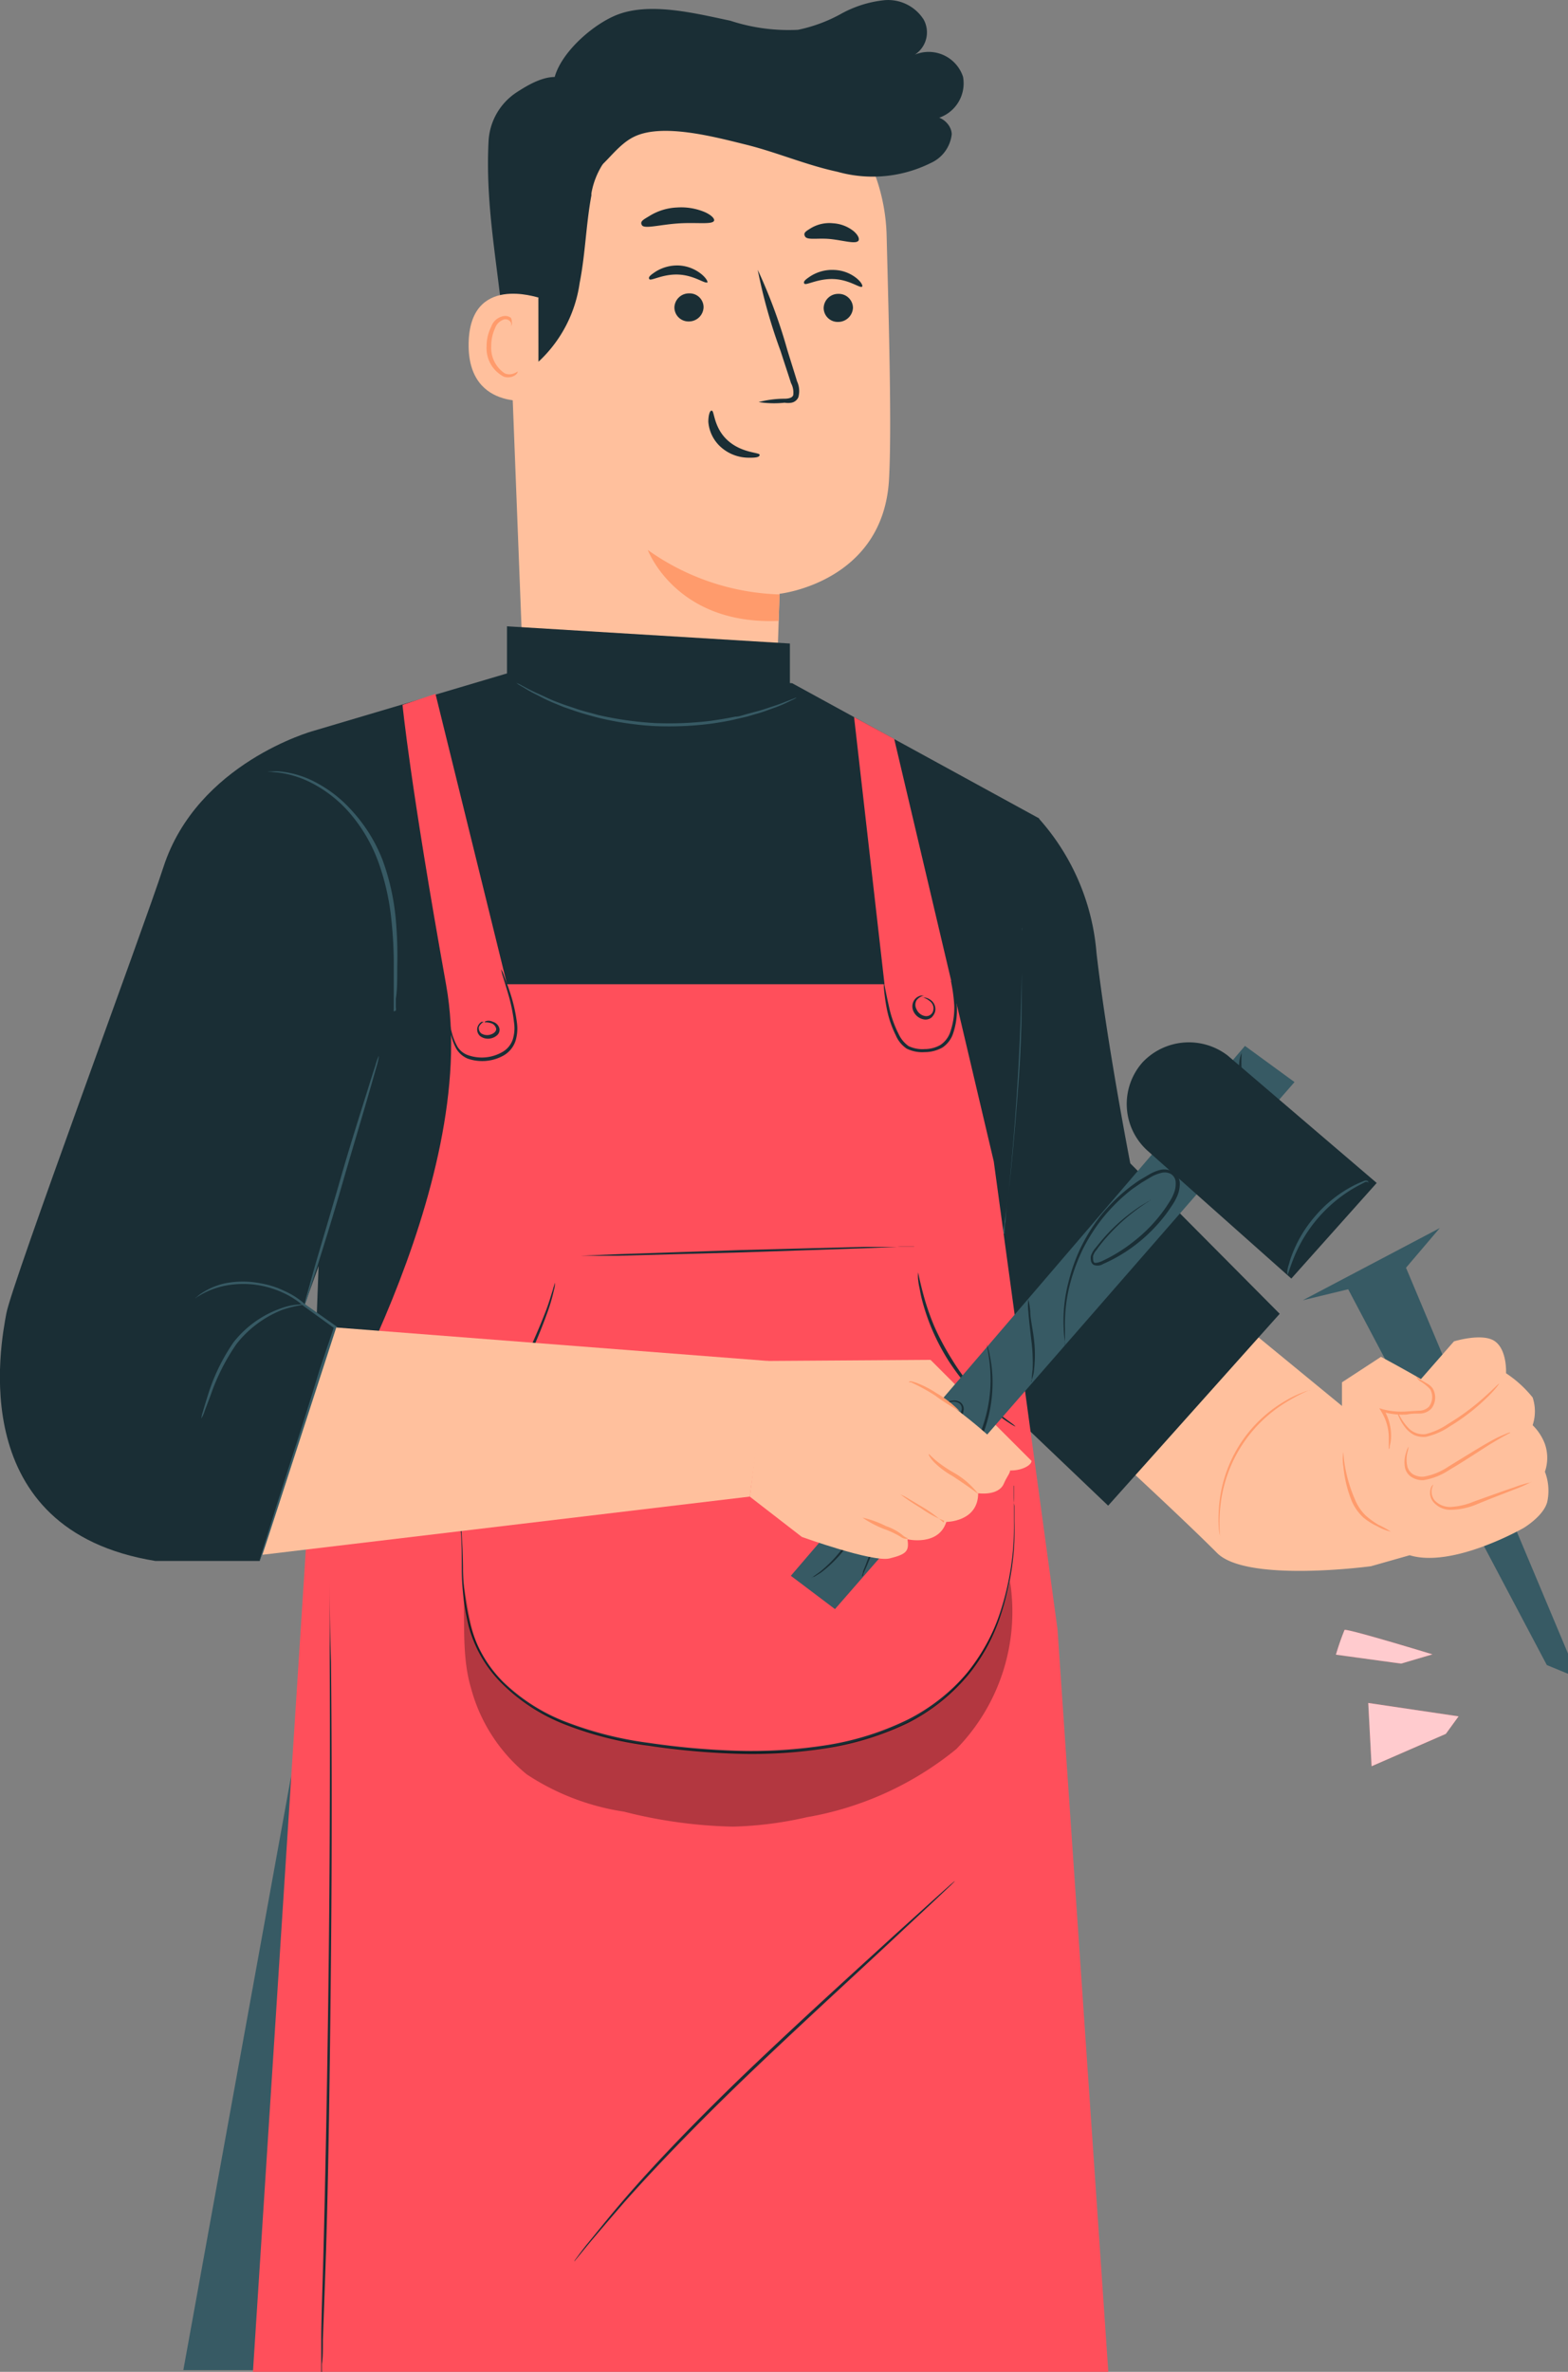 <svg xmlns="http://www.w3.org/2000/svg" xmlns:xlink="http://www.w3.org/1999/xlink" viewBox="0 0 98.44 148.83"><rect x="0" y="0" width="98.44" height="148.83" fill="#808080" stroke="none"/><defs><style>.cls-1{fill:none;}.cls-2{fill:#375a64;}.cls-3{fill:#ffc09d;}.cls-4{fill:#ff9b6c;}.cls-5{fill:#1a2e35;}.cls-6{fill:#ff4f5b;}.cls-7{opacity:0.3;}.cls-8{clip-path:url(#clip-path);}.cls-9{opacity:0.7;}.cls-10{clip-path:url(#clip-path-2);}.cls-11{fill:#fff;}.cls-12{clip-path:url(#clip-path-3);}</style><clipPath id="clip-path" transform="translate(29.07 99.23)"><rect class="cls-1" width="34.53" height="15.39"/></clipPath><clipPath id="clip-path-2" transform="translate(29.07 99.23)"><rect class="cls-1" x="56.83" y="7.62" width="5.68" height="3.98"/></clipPath><clipPath id="clip-path-3" transform="translate(29.07 99.23)"><rect class="cls-1" x="54.8" y="3.04" width="6.05" height="2.12"/></clipPath></defs><title>peoplephoto</title><g id="Layer_2" data-name="Layer 2"><g id="Layer_1-2" data-name="Layer 1"><polygon class="cls-2" points="81.79 81.59 90.39 77.06 88.27 79.55 98.44 103.76 98.44 105.03 97.11 104.48 84.64 80.9 81.79 81.59"/><path class="cls-3" d="M62.21-15.06s1.81-.56,2.58,0,.69,2,.69,2a7.29,7.29,0,0,1,1.67,1.52,2.75,2.75,0,0,1,0,1.74,3.25,3.25,0,0,1,.77,1.18,2.66,2.66,0,0,1,0,1.74A3.32,3.32,0,0,1,68.07-5c-.22.9-1.49,1.65-1.49,1.65S62.15-.81,59.43-1.64L57-.95S49.21.1,47.34-1.78s-5.71-5.43-5.71-5.43L49.1-16l6.31,5.18,4.33-1.42Z" transform="translate(29.07 99.23)"/><path class="cls-4" d="M65.05-12.41s-.06.1-.19.26-.34.39-.61.65a12.84,12.84,0,0,1-2.31,1.78,4.34,4.34,0,0,1-1.49.65,1.46,1.46,0,0,1-.73-.11,1.67,1.67,0,0,1-.5-.39,2.85,2.85,0,0,1-.47-.76,1,1,0,0,1-.1-.31s.07.1.17.28a3.22,3.22,0,0,0,.5.7,1.27,1.27,0,0,0,1.11.42,4.39,4.39,0,0,0,1.41-.64,14.84,14.84,0,0,0,2.32-1.72c.55-.49.86-.83.89-.81" transform="translate(29.07 99.23)"/><path class="cls-4" d="M65.72-9.31s-.44.22-1.13.64S63-7.63,61.93-7a4.14,4.14,0,0,1-1.63.65,1.29,1.29,0,0,1-.76-.2.93.93,0,0,1-.4-.57,1.84,1.84,0,0,1,.08-1,1.09,1.09,0,0,1,.14-.33,1.91,1.91,0,0,1-.07.35,1.92,1.92,0,0,0,0,.91.84.84,0,0,0,.35.47,1.15,1.15,0,0,0,.67.15,4,4,0,0,0,1.55-.63c1-.61,2-1.24,2.69-1.62a7.61,7.61,0,0,1,.86-.41c.2-.09.32-.13.33-.11" transform="translate(29.07 99.23)"/><path class="cls-4" d="M67.06-6.24a7.44,7.44,0,0,1-1,.45c-.64.25-1.54.59-2.53,1A4.38,4.38,0,0,1,62-4.49,1.4,1.4,0,0,1,60.9-5a.91.91,0,0,1-.15-.82.43.43,0,0,1,.17-.26,1.23,1.23,0,0,0-.1.28.88.88,0,0,0,.18.72,1.32,1.32,0,0,0,1,.41A4.35,4.35,0,0,0,63.44-5c1-.36,1.89-.68,2.55-.9a7.07,7.07,0,0,1,1.07-.32" transform="translate(29.07 99.23)"/><path class="cls-3" d="M55.18-7.86v-4.63l2.45-1.6s2.68,1.44,3.13,1.79A1.11,1.11,0,0,1,60-10.46a14.8,14.8,0,0,1-2.12-.15Z" transform="translate(29.07 99.23)"/><path class="cls-4" d="M59.89-12.82s.09.08.26.19l.31.18a1.15,1.15,0,0,1,.4.32,1.12,1.12,0,0,1-.07,1.29,1,1,0,0,1-.73.31c-.26,0-.53,0-.81.06a4.47,4.47,0,0,1-1.53-.17l.1-.12A3.16,3.16,0,0,1,58.26-9a2.48,2.48,0,0,1-.08.51q0,.18-.06.18s0-.26,0-.7a3.17,3.17,0,0,0-.48-1.66l-.12-.2.22.07a4.63,4.63,0,0,0,1.47.14l.8-.05a.88.88,0,0,0,.62-.24,1,1,0,0,0,.09-1.1,2.72,2.72,0,0,0-.65-.52.64.64,0,0,1-.21-.25" transform="translate(29.07 99.23)"/><path class="cls-4" d="M58.26-3.12a3.06,3.06,0,0,1-.87-.34A4,4,0,0,1,56.53-4a3.06,3.06,0,0,1-.72-1,7.53,7.53,0,0,1-.54-2.19,2.65,2.65,0,0,1,0-.94s0,.36.1.92A9.12,9.12,0,0,0,56-5.13a2.93,2.93,0,0,0,.67,1,5.13,5.13,0,0,0,.8.58,6,6,0,0,1,.81.45" transform="translate(29.07 99.23)"/><path class="cls-4" d="M53.14-12s-.61.23-1.5.78a8.73,8.73,0,0,0-2.85,2.85,8.7,8.7,0,0,0-1.26,3.83c-.09,1,0,1.69,0,1.69a2.54,2.54,0,0,1-.08-.45,9.17,9.17,0,0,1,0-1.25,8.57,8.57,0,0,1,1.24-3.92,8.38,8.38,0,0,1,2.94-2.86,6.78,6.78,0,0,1,1.13-.54,2,2,0,0,1,.44-.13" transform="translate(29.07 99.23)"/><path class="cls-3" d="M2.75-83.67l1.2,31,15.53-.5c.19-1.8.39-8.8.39-8.8s6.48-.7,6.87-7.13c.18-3.12,0-9.61-.15-15.45a11.93,11.93,0,0,0-12-11.53A11.93,11.93,0,0,0,2.75-83.67" transform="translate(29.07 99.23)"/><path class="cls-4" d="M19.88-61.93a15,15,0,0,1-8.28-2.79s1.76,4.73,8.21,4.45Z" transform="translate(29.07 99.23)"/><path class="cls-5" d="M24.48-79.92a.93.93,0,0,1-.93.89.88.88,0,0,1-.91-.87.91.91,0,0,1,.93-.89.89.89,0,0,1,.91.87" transform="translate(29.07 99.23)"/><path class="cls-5" d="M25.05-81.24c-.12.11-.79-.44-1.78-.48s-1.74.42-1.84.29.08-.27.4-.48a2.53,2.53,0,0,1,1.48-.38,2.35,2.35,0,0,1,1.41.53c.3.25.39.47.33.52" transform="translate(29.07 99.23)"/><path class="cls-5" d="M15.1-79.95a.92.92,0,0,1-.93.89.88.88,0,0,1-.9-.88.91.91,0,0,1,.93-.88.87.87,0,0,1,.9.87" transform="translate(29.07 99.23)"/><path class="cls-5" d="M15.32-81.52c-.12.12-.79-.43-1.78-.48s-1.74.42-1.84.29.07-.26.4-.48a2.56,2.56,0,0,1,1.48-.38A2.45,2.45,0,0,1,15-82c.29.25.39.47.33.52" transform="translate(29.07 99.23)"/><path class="cls-5" d="M18.56-74a6.51,6.51,0,0,1,1.62-.21c.26,0,.5-.06.55-.23a1.24,1.24,0,0,0-.14-.75c-.2-.63-.42-1.28-.65-2a33.44,33.44,0,0,1-1.44-5.11,33.16,33.16,0,0,1,1.85,5c.21.69.42,1.34.62,2a1.46,1.46,0,0,1,.08,1,.59.59,0,0,1-.43.34,1.33,1.33,0,0,1-.43,0A6.25,6.25,0,0,1,18.56-74" transform="translate(29.07 99.23)"/><path class="cls-5" d="M15.62-73.46c.16,0,.11,1.07,1,1.87s2,.74,2,.9-.27.19-.75.18a2.64,2.64,0,0,1-1.7-.68,2.37,2.37,0,0,1-.77-1.57c0-.45.11-.71.19-.7" transform="translate(29.07 99.23)"/><path class="cls-5" d="M15.76-85.38c-.11.26-1.1.09-2.26.17s-2.12.36-2.27.11.12-.36.51-.6a3.56,3.56,0,0,1,1.69-.51,3.83,3.83,0,0,1,1.75.29c.42.19.62.41.58.54" transform="translate(29.07 99.23)"/><path class="cls-5" d="M24.82-84.12c-.18.21-.85,0-1.67-.1s-1.52.08-1.67-.16.05-.34.37-.54a2.25,2.25,0,0,1,1.38-.3,2.29,2.29,0,0,1,1.31.51c.28.25.36.48.28.59" transform="translate(29.07 99.23)"/><path class="cls-5" d="M10.06-90.29l0,0a5,5,0,0,0-2,3.18.69.69,0,0,0,0,.13c-.34,1.82-.38,3.69-.74,5.51a8.32,8.32,0,0,1-2.5,4.86c-.58.49-1.58.8-2,.17a1.53,1.53,0,0,1-.19-.85C2.4-81.71,1.37-85.7,1.6-90.33a3.91,3.91,0,0,1,1.77-3.11c1-.65,2.22-1.31,3.28-.75S9-91.54,9.8-90.65" transform="translate(29.07 99.23)"/><path class="cls-3" d="M4.77-80.55c-.1,0-4.36-1.51-4.42,2.89s4.37,3.57,4.38,3.44,0-6.33,0-6.33" transform="translate(29.07 99.23)"/><path class="cls-4" d="M3.41-75.91s-.08.06-.21.11a.76.76,0,0,1-.58,0,1.92,1.92,0,0,1-.85-1.72A2.61,2.61,0,0,1,2-78.61a.89.89,0,0,1,.59-.58A.39.39,0,0,1,3-79c.06.12,0,.21,0,.22s.1-.07.06-.26A.45.45,0,0,0,3-79.29a.58.58,0,0,0-.42-.11,1,1,0,0,0-.81.67,2.65,2.65,0,0,0-.29,1.22,2,2,0,0,0,1.09,1.92.83.83,0,0,0,.71-.1c.14-.11.16-.21.15-.22" transform="translate(29.07 99.23)"/><path class="cls-5" d="M6-92.84c-1.27-1.63,1.41-4.47,3.5-5.39s5-.18,7.28.3a11.74,11.74,0,0,0,4.25.57,9.6,9.6,0,0,0,2.7-1,7.13,7.13,0,0,1,2.74-.86A2.65,2.65,0,0,1,28.92-98a1.67,1.67,0,0,1-.87,2.36,2.27,2.27,0,0,1,3.34,1.23,2.28,2.28,0,0,1-2.33,2.69c.57-.54,1.61.14,1.62.92A2.25,2.25,0,0,1,29.36-89a8.18,8.18,0,0,1-5.85.55c-2-.43-3.82-1.23-5.77-1.71s-5.22-1.36-7-.49c-1.33.64-2.12,2.41-2.94,2.13a2.69,2.69,0,0,1-1.6-1.82A8,8,0,0,1,6-92.84" transform="translate(29.07 99.23)"/><path class="cls-5" d="M36.12-47.9a14.38,14.38,0,0,1,3.65,8.48c.66,5.7,2.12,13.19,2.12,13.19l9.38,9.44L40.5-4.75l-8.15-7.77-2-12.16Z" transform="translate(29.07 99.23)"/><polygon class="cls-5" points="49.73 42.87 32.86 41.95 19.65 45.87 20.18 74.65 18.45 121.15 67.4 121.15 64.08 85.46 65.23 51.35 49.73 42.87"/><path class="cls-5" d="M-9.42-53.36s-7.27,2-9.39,8.54c-1.22,3.77-9.5,26.07-9.86,28s-2.64,13.6,9.36,15.54h6.54L-8-15.93l-1.95-1.41,5.48-15.19Z" transform="translate(29.07 99.23)"/><polyline class="cls-5" points="31.83 42.77 31.83 39.3 49.59 40.38 49.59 44.05 45.12 48.41 31.83 43.54"/><path class="cls-2" d="M-4.35-35.76a1.57,1.57,0,0,1,0-.2c0-.15,0-.33,0-.56,0-.48,0-1.18,0-2a26.13,26.13,0,0,0-.15-3,15.17,15.17,0,0,0-.81-3.6A9.91,9.91,0,0,0-7.2-48.31a8,8,0,0,0-2.37-1.82,6.27,6.27,0,0,0-1.93-.61c-.48-.06-.75-.06-.75-.08h.2a2.86,2.86,0,0,1,.56,0,6,6,0,0,1,2,.56,8.06,8.06,0,0,1,2.44,1.82,9.89,9.89,0,0,1,2,3.18,14.67,14.67,0,0,1,.82,3.64,25.6,25.6,0,0,1,.1,3c0,.86,0,1.56-.09,2.05,0,.22,0,.4,0,.55a.55.55,0,0,1,0,.2" transform="translate(29.07 99.23)"/><path class="cls-2" d="M-5.29-32.94a3.32,3.32,0,0,1-.14.63c-.12.42-.28,1-.48,1.68-.4,1.41-1,3.37-1.62,5.52S-8.76-21-9.2-19.61c-.22.68-.4,1.24-.53,1.67a3.42,3.42,0,0,1-.22.6A4.2,4.2,0,0,1-9.8-18l.47-1.68c.41-1.42,1-3.37,1.62-5.53s1.24-4.1,1.68-5.5c.21-.68.39-1.24.53-1.67a4.17,4.17,0,0,1,.21-.6" transform="translate(29.07 99.23)"/><path class="cls-2" d="M-16.43-10.22a1.87,1.87,0,0,1,.09-.4c.07-.25.18-.61.32-1.06A12.18,12.18,0,0,1-14.41-15a6.52,6.52,0,0,1,3-2.14,3.79,3.79,0,0,1,1.09-.23,1.17,1.17,0,0,1,.41,0,7.14,7.14,0,0,0-1.46.34,6.87,6.87,0,0,0-2.85,2.13,13.19,13.19,0,0,0-1.63,3.23l-.38,1a1.89,1.89,0,0,1-.16.38" transform="translate(29.07 99.23)"/><path class="cls-2" d="M-12.77-1.27a.8.8,0,0,1,.06-.25c.05-.18.12-.42.21-.71l.81-2.58C-11-7-10-10-9-13.3L-8.09-16l0,.11L-10-17.27h0a5.24,5.24,0,0,0-1.3-.84,6.07,6.07,0,0,0-1.35-.44,6,6,0,0,0-2.3,0,5,5,0,0,0-1.88.8.43.43,0,0,1,.11-.09,2.1,2.1,0,0,1,.32-.25A4.45,4.45,0,0,1-15-18.69a5.76,5.76,0,0,1,2.35,0,5.39,5.39,0,0,1,1.38.44,5,5,0,0,1,1.35.86h0l2,1.41,0,0,0,.06c-.27.85-.56,1.74-.86,2.65C-9.86-9.94-10.85-7-11.57-4.77l-.86,2.57c-.1.28-.18.51-.25.69a1.78,1.78,0,0,1-.09.24" transform="translate(29.07 99.23)"/><path class="cls-2" d="M20.93-55.44l-.17.09-.48.23a8.2,8.2,0,0,1-.78.32c-.32.11-.66.25-1.07.36l-.62.18-.69.16c-.48.12-1,.2-1.54.28a20.65,20.65,0,0,1-3.58.15,19.65,19.65,0,0,1-3.54-.53c-.53-.14-1-.27-1.5-.44l-.66-.23-.61-.25a11,11,0,0,1-1-.48,7.82,7.82,0,0,1-.74-.4l-.46-.27-.15-.11.17.07.47.25c.21.11.46.24.76.37s.63.3,1,.45l.61.23.66.22c.46.17,1,.29,1.49.43a21.49,21.49,0,0,0,3.51.5A21.46,21.46,0,0,0,15.56-54c.54-.08,1-.15,1.52-.26.24,0,.47-.09.69-.15l.63-.17c.4-.1.75-.23,1.06-.33s.58-.2.79-.29l.5-.19a.74.74,0,0,1,.18-.06" transform="translate(29.07 99.23)"/><path class="cls-2" d="M34-21.82a.54.54,0,0,1,0-.2c0-.15,0-.33.06-.56,0-.51.12-1.21.21-2.05.18-1.73.39-4.13.55-6.78s.23-5.06.26-6.8c0-.85,0-1.55,0-2.06,0-.23,0-.41,0-.56a.8.8,0,0,1,0-.2.8.8,0,0,1,0,.2c0,.15,0,.33,0,.56,0,.49,0,1.19,0,2.06,0,1.74,0,4.15-.2,6.81s-.4,5-.61,6.78c-.1.87-.2,1.57-.27,2.05,0,.22-.07.41-.09.55a1.81,1.81,0,0,1,0,.2" transform="translate(29.07 99.23)"/><polygon class="cls-2" points="18.29 111.38 11.51 148.72 16.82 148.72 18.29 111.38"/><path class="cls-6" d="M37.32,3l-4-29.35L27.07-52.86l-2.52-1.37,1.91,16.76H2.76L-1.73-55.69-3.8-55s.48,5,2.74,17.58-8.46,30-8.46,30L-13.19,49.6h53.7Z" transform="translate(29.07 99.23)"/><path class="cls-5" d="M28.32-21l-.22,0-.63,0-2.34.1-7.71.26-7.71.21-2.34,0H6.52s.07,0,.22,0l.63,0,2.34-.1,7.71-.26,7.71-.2,2.34,0h.63l.22,0" transform="translate(29.07 99.23)"/><path class="cls-5" d="M-.37-8.18A4.86,4.86,0,0,1,0-8.49a11,11,0,0,0,1-.87,9.32,9.32,0,0,0,1.24-1.53A18.52,18.52,0,0,0,3.41-13a40.14,40.14,0,0,0,1.8-4c.2-.53.33-1,.42-1.27a4.21,4.21,0,0,1,.15-.47,2.11,2.11,0,0,1-.08.49A11,11,0,0,1,5.34-17a32.64,32.64,0,0,1-1.76,4.07A17.28,17.28,0,0,1,2.41-10.8a8.64,8.64,0,0,1-1.3,1.53,7.58,7.58,0,0,1-1,.84,1.89,1.89,0,0,1-.43.25" transform="translate(29.07 99.23)"/><path class="cls-5" d="M34.57-6s0,0,0,.15,0,.24,0,.43,0,.42.05.69l0,.44v.51a16.92,16.92,0,0,1-.9,6,11.59,11.59,0,0,1-2,3.65,12.08,12.08,0,0,1-3.76,3A18.18,18.18,0,0,1,23,10.44a30.19,30.19,0,0,1-5.68.38,46.83,46.83,0,0,1-5.68-.51A21.88,21.88,0,0,1,6.45,9a11.59,11.59,0,0,1-4-2.58A7.94,7.94,0,0,1,.35,2.8,15.44,15.44,0,0,1-.08-.63c0-1,0-1.89-.07-2.6S-.23-4.5-.27-4.87c0-.18,0-.32-.06-.42s0-.15,0-.15l0,.14c0,.11,0,.25.07.43.06.37.12.92.16,1.63S0-1.65,0-.63A15.6,15.6,0,0,0,.47,2.76,7.88,7.88,0,0,0,2.52,6.31a11.65,11.65,0,0,0,4,2.53,22.5,22.5,0,0,0,5.11,1.29,48.64,48.64,0,0,0,5.65.5,30.67,30.67,0,0,0,5.65-.37,18,18,0,0,0,5-1.59,12,12,0,0,0,3.72-2.93,11.74,11.74,0,0,0,2-3.59,17.35,17.35,0,0,0,.94-5.93c0-.18,0-.35,0-.5s0-.31,0-.45,0-.5,0-.69,0-.33,0-.43V-6" transform="translate(29.07 99.23)"/><path class="cls-5" d="M34.69-9.71a2.38,2.38,0,0,1-.4-.23,5.35,5.35,0,0,1-.45-.31c-.18-.13-.38-.27-.58-.44A13.28,13.28,0,0,1,31.89-12a14.79,14.79,0,0,1-1.41-1.84,13.94,13.94,0,0,1-1.07-2.05,13.41,13.41,0,0,1-.6-1.79c-.07-.26-.11-.5-.15-.71a4.65,4.65,0,0,1-.09-.54,2.23,2.23,0,0,1,0-.46s.12.65.41,1.68a15.42,15.42,0,0,0,.63,1.76,16.5,16.5,0,0,0,1.07,2A15.44,15.44,0,0,0,32-12.11a13.64,13.64,0,0,0,1.33,1.32c.8.69,1.36,1,1.34,1.08" transform="translate(29.07 99.23)"/><g class="cls-7"><g class="cls-8"><path d="M0,0C.16,2.18-.13,4.56.49,6.66A10.48,10.48,0,0,0,4,12.11a15.16,15.16,0,0,0,6.1,2.34,30.06,30.06,0,0,0,6.85.94,23.29,23.29,0,0,0,4.63-.59,20.29,20.29,0,0,0,9.38-4.27A12.32,12.32,0,0,0,34.34,0a13.9,13.9,0,0,1-4,7.17c-2,2-6.43,3.41-9.9,3.48C15,10.76,9.28,10.58,4.54,8A10.06,10.06,0,0,1,2,5.82C.5,4.15.43,2.17,0,0" transform="translate(29.07 99.23)"/></g></g><path class="cls-5" d="M1.36-35.11s.19-.16.52,0a.58.58,0,0,1,.41.45.45.45,0,0,1-.13.37.82.82,0,0,1-.35.2.82.82,0,0,1-.73-.12.55.55,0,0,1-.17-.58.62.62,0,0,1,.25-.32c.08,0,.14,0,.14,0A.74.74,0,0,0,1-34.8a.42.42,0,0,0,.15.42.69.69,0,0,0,.57.07c.21-.06.38-.21.36-.37A.49.49,0,0,0,1.83-35a1.16,1.16,0,0,0-.47-.08" transform="translate(29.07 99.23)"/><path class="cls-5" d="M28.81-36.63s.27-.08.6.19a.71.71,0,0,1,.23.68.85.85,0,0,1-.23.38.61.61,0,0,1-.47.12.9.9,0,0,1-.68-.55.72.72,0,0,1,.1-.71.66.66,0,0,1,.41-.24c.12,0,.18,0,.18,0a.8.8,0,0,0-.48.3.57.57,0,0,0,0,.56.72.72,0,0,0,.55.43.45.45,0,0,0,.5-.36.55.55,0,0,0-.16-.53,1.33,1.33,0,0,0-.5-.29" transform="translate(29.07 99.23)"/><path class="cls-5" d="M30.62-37.72a1.36,1.36,0,0,1,.16.41A5.35,5.35,0,0,1,31-36.13a4.66,4.66,0,0,1-.24,1.77,1.72,1.72,0,0,1-.66.86,2.25,2.25,0,0,1-1.12.29,2.2,2.2,0,0,1-1.13-.22,1.9,1.9,0,0,1-.68-.83,6.59,6.59,0,0,1-.57-1.69,12,12,0,0,1-.17-1.19,2.28,2.28,0,0,1,0-.43s.11.61.33,1.59a7,7,0,0,0,.59,1.64,1.89,1.89,0,0,0,.62.75,2,2,0,0,0,1,.19,2,2,0,0,0,1-.26,1.59,1.59,0,0,0,.6-.76,4.73,4.73,0,0,0,.27-1.7,10.48,10.48,0,0,0-.22-1.6" transform="translate(29.07 99.23)"/><path class="cls-5" d="M2.4-38.4a2,2,0,0,1,.18.41c.1.27.25.66.41,1.16A9.86,9.86,0,0,1,3.39-35a2.64,2.64,0,0,1-.1,1.1,1.65,1.65,0,0,1-.76.91,2.75,2.75,0,0,1-2.23.19,1.5,1.5,0,0,1-.75-.67,3.59,3.59,0,0,1-.3-.8,4.69,4.69,0,0,1-.18-1.22,1.17,1.17,0,0,1,0-.45,7,7,0,0,0,.26,1.63,3.75,3.75,0,0,0,.32.76A1.28,1.28,0,0,0,.37-33a2.59,2.59,0,0,0,2.07-.2,1.44,1.44,0,0,0,.68-.8,2.38,2.38,0,0,0,.09-1,10.65,10.65,0,0,0-.35-1.77c-.14-.49-.27-.89-.35-1.16a2.71,2.71,0,0,1-.11-.44" transform="translate(29.07 99.23)"/><path class="cls-5" d="M-8.9,49.6a.73.73,0,0,1,0-.13c0-.1,0-.23,0-.4,0-.36,0-.87,0-1.52,0-1.33.08-3.24.14-5.59.12-4.72.25-11.24.33-18.45s.08-13.73.06-18.45c0-2.35,0-4.26,0-5.59V-2.44a.79.79,0,0,1,0-.14.79.79,0,0,1,0,.14c0,.09,0,.22,0,.39,0,.36,0,.87,0,1.52,0,1.33,0,3.24.08,5.59.05,4.72.07,11.25,0,18.46S-8.45,37.24-8.6,42c-.08,2.35-.15,4.26-.2,5.59,0,.65,0,1.16-.06,1.52,0,.17,0,.3,0,.4a.6.6,0,0,1,0,.13" transform="translate(29.07 99.23)"/><path class="cls-5" d="M30.88,18.8l-.06.07-.18.18-.72.68c-.63.6-1.54,1.44-2.65,2.48-2.23,2.09-5.36,4.94-8.75,8.16s-6.33,6.26-8.36,8.55c-1,1.15-1.81,2.1-2.36,2.76l-.62.76-.17.2L7,42.7a.3.3,0,0,1,0-.08l.15-.2c.14-.19.34-.46.6-.79C8.28,41,9.06,40,10.06,38.84c2-2.33,4.94-5.39,8.33-8.61s6.53-6.05,8.79-8.12l2.69-2.43.74-.66.2-.17.07-.05" transform="translate(29.07 99.23)"/><path class="cls-3" d="M35.69-7.56,29.35-13.9l-.41,2.69s3.6,3.76,4.75,4.14c1,.33,2-.14,2-.49" transform="translate(29.07 99.23)"/><polygon class="cls-2" points="78.16 65.63 49.65 98.88 52.42 100.97 81.27 67.9 78.16 65.63"/><path class="cls-5" d="M35.7-12.54a6.51,6.51,0,0,1,.06-.76,11,11,0,0,0-.08-1.81c-.08-.7-.16-1.35-.19-1.82a2.91,2.91,0,0,1,0-.76,4.61,4.61,0,0,1,.12.75c0,.46.16,1.1.24,1.81a8.16,8.16,0,0,1,0,1.84,2.28,2.28,0,0,1-.19.75" transform="translate(29.07 99.23)"/><path class="cls-5" d="M43.15-23.93a1.19,1.19,0,0,1-.24.17c-.15.1-.39.26-.67.47a12.1,12.1,0,0,0-2.16,2.08c-.1.13-.2.25-.29.39a1,1,0,0,0-.24.42c0,.15,0,.33.07.39s.29,0,.46-.07a9.85,9.85,0,0,0,2-1.23,9.5,9.5,0,0,0,1.83-1.86c.14-.19.27-.37.39-.57a2.89,2.89,0,0,0,.32-.6,1.56,1.56,0,0,0,.12-.67.64.64,0,0,0-.28-.54.81.81,0,0,0-.63-.08,2.44,2.44,0,0,0-.63.25l-.6.36-.57.39a11.2,11.2,0,0,0-1.87,1.83,11.31,11.31,0,0,0-1.27,2,12,12,0,0,0-.73,1.94,10,10,0,0,0-.37,3c0,.36,0,.63,0,.82a1.48,1.48,0,0,1,0,.28,1.26,1.26,0,0,1,0-.28,5.9,5.9,0,0,1-.08-.82,9.6,9.6,0,0,1,.32-3,11.23,11.23,0,0,1,.71-2A11.64,11.64,0,0,1,40-22.91a11.18,11.18,0,0,1,1.9-1.86c.19-.14.38-.28.58-.41l.61-.36a2.71,2.71,0,0,1,.68-.28,1.07,1.07,0,0,1,.78.11A.87.87,0,0,1,45-25a2,2,0,0,1-.13.74,3.25,3.25,0,0,1-.34.64c-.13.2-.26.39-.4.58a10.15,10.15,0,0,1-1.87,1.89,9.72,9.72,0,0,1-2.07,1.23.66.66,0,0,1-.6.06.37.37,0,0,1-.17-.27.73.73,0,0,1,0-.3,1.48,1.48,0,0,1,.26-.46l.31-.38a11.21,11.21,0,0,1,2.22-2.06,7,7,0,0,1,.69-.44,1.36,1.36,0,0,1,.26-.14" transform="translate(29.07 99.23)"/><path class="cls-5" d="M47.78-26.23s0-.27-.07-.7a3.35,3.35,0,0,0-.51-1.56,1.76,1.76,0,0,0-1.34-.81,1.25,1.25,0,0,0-.64.21s0-.07.12-.15a1,1,0,0,1,.51-.19,1.73,1.73,0,0,1,1.5.83,3.15,3.15,0,0,1,.5,1.66,1.77,1.77,0,0,1-.07.71" transform="translate(29.07 99.23)"/><path class="cls-5" d="M49.75-28.82s-.19-.18-.39-.54a5.55,5.55,0,0,1-.56-1.53,5.42,5.42,0,0,1-.07-1.62,1.88,1.88,0,0,1,.15-.65A10.76,10.76,0,0,0,49-30.92a10.5,10.5,0,0,0,.76,2.1" transform="translate(29.07 99.23)"/><path class="cls-5" d="M25.05-.35a1.08,1.08,0,0,1,.05-.17c0-.12.09-.28.17-.49.15-.42.38-1,.72-1.76A11.91,11.91,0,0,1,27.46-5.2a7.82,7.82,0,0,1,1.19-1.18,7.12,7.12,0,0,1,1.57-.9,5.18,5.18,0,0,0,1.5-.89,3.58,3.58,0,0,0,.84-1.37,9.11,9.11,0,0,0,.55-2.73A9.72,9.72,0,0,0,33-14.16c-.07-.44-.12-.68-.11-.69s0,.06.06.17a3.92,3.92,0,0,1,.12.51,8.37,8.37,0,0,1,.17,1.9,9,9,0,0,1-.51,2.79A3.9,3.9,0,0,1,31.85-8a5.34,5.34,0,0,1-1.56.93,7.14,7.14,0,0,0-1.53.87,8,8,0,0,0-1.17,1.15,12.38,12.38,0,0,0-1.48,2.37c-.35.72-.6,1.32-.77,1.73l-.21.48c0,.11-.07.16-.08.16" transform="translate(29.07 99.23)"/><path class="cls-5" d="M29.69-10.45a.56.56,0,0,1,0-.17A1.06,1.06,0,0,1,30-11a1.22,1.22,0,0,1,.72-.34.71.71,0,0,1,.5.1.53.53,0,0,1,.2.54,1.28,1.28,0,0,1-.24.58,3.84,3.84,0,0,1-.42.5,7.49,7.49,0,0,1-1.13.91c-.42.28-.87.56-1.3.88a7.28,7.28,0,0,0-1.21,1.15A21.51,21.51,0,0,0,25.29-4,18.85,18.85,0,0,1,23.78-1.8,8,8,0,0,1,22.47-.55l-.42.26c-.1,0-.15.08-.16.07s.19-.14.53-.39a8.33,8.33,0,0,0,1.26-1.27,20.62,20.62,0,0,0,1.46-2.23A20.38,20.38,0,0,1,27-6.83,8.15,8.15,0,0,1,28.23-8c.44-.33.9-.6,1.31-.88a7.89,7.89,0,0,0,1.12-.87,2,2,0,0,0,.64-1,.41.41,0,0,0-.14-.42.63.63,0,0,0-.42-.1,1.19,1.19,0,0,0-.68.29,1.54,1.54,0,0,0-.37.53" transform="translate(29.07 99.23)"/><path class="cls-5" d="M52-19l-9-8a3.94,3.94,0,0,1-.33-5.58A4,4,0,0,1,48-33l9.36,8Z" transform="translate(29.07 99.23)"/><path class="cls-2" d="M56.88-25s0,0-.06-.05a.26.26,0,0,0-.2,0c-.18.1-.45.23-.77.42a8.94,8.94,0,0,0-2.18,1.84,8.9,8.9,0,0,0-1.49,2.43c-.28.68-.39,1.13-.42,1.12a1.07,1.07,0,0,1,0-.32,2.31,2.31,0,0,1,.1-.37,4.27,4.27,0,0,1,.15-.48,8.05,8.05,0,0,1,1.48-2.5,8,8,0,0,1,2.26-1.84,6.31,6.31,0,0,1,.8-.37.27.27,0,0,1,.25,0c.06,0,0,.08,0,.08" transform="translate(29.07 99.23)"/><polygon class="cls-3" points="21.11 83.3 16.48 97.56 47.07 93.91 48.24 85.4 21.11 83.3"/><path class="cls-3" d="M34.15-7.82c-.37-1-4.46-3.94-4.46-3.94l-.34-2.14-10.28.07L18-5.32l3.27,2.53s4.46,1.61,5.51,1.35,1.24-.45,1.12-1.2c0,0,1.95.45,2.44-1.09,0,0,2,0,2-1.8,0,0,1.27.19,1.61-.6s.6-.64.22-1.69" transform="translate(29.07 99.23)"/><path class="cls-4" d="M27.9-2.67s0,0-.13,0a.73.73,0,0,1-.32-.14,5.66,5.66,0,0,0-1-.47A6.4,6.4,0,0,1,25.08-4a6.43,6.43,0,0,1,1.47.53,3.56,3.56,0,0,1,1,.53,1,1,0,0,0,.37.23" transform="translate(29.07 99.23)"/><path class="cls-4" d="M30.21-3.8a6.73,6.73,0,0,1-1.47-.8c-.4-.24-.75-.47-1-.65s-.23-.17-.29-.2-.09,0-.1,0,0,0,0,0a.13.13,0,0,1,.11,0,2.43,2.43,0,0,1,.34.16l1,.6a8.06,8.06,0,0,1,1.37,1" transform="translate(29.07 99.23)"/><path class="cls-4" d="M29.24-8s.16.16.43.4a7.87,7.87,0,0,0,1.16.79,5.1,5.1,0,0,1,1.52,1.33S31.67-6,30.73-6.61a5.27,5.27,0,0,1-1.15-.86c-.26-.27-.36-.48-.34-.49" transform="translate(29.07 99.23)"/><path class="cls-4" d="M28-12.5s0-.07.15-.05a2.66,2.66,0,0,1,.39.12,6.33,6.33,0,0,1,1.17.61,6.83,6.83,0,0,1,1.47,1.14,13.64,13.64,0,0,1-1.57-1,12.31,12.31,0,0,0-1.13-.64l-.35-.17c-.08,0-.12,0-.13,0" transform="translate(29.07 99.23)"/><polygon class="cls-6" points="91.57 107.7 85.9 106.86 86.11 110.83 90.77 108.8 91.57 107.7"/><path class="cls-6" d="M60.86,4.58s-5.43-1.66-5.52-1.53A16.28,16.28,0,0,0,54.8,4.6l4.09.56Z" transform="translate(29.07 99.23)"/><g class="cls-9"><g class="cls-10"><polygon class="cls-11" points="91.57 107.7 85.9 106.86 86.11 110.83 90.77 108.8 91.57 107.7"/></g></g><g class="cls-9"><g class="cls-12"><path class="cls-11" d="M60.86,4.58s-5.43-1.66-5.52-1.53A16.28,16.28,0,0,0,54.8,4.6l4.09.56Z" transform="translate(29.07 99.23)"/></g></g></g></g></svg>